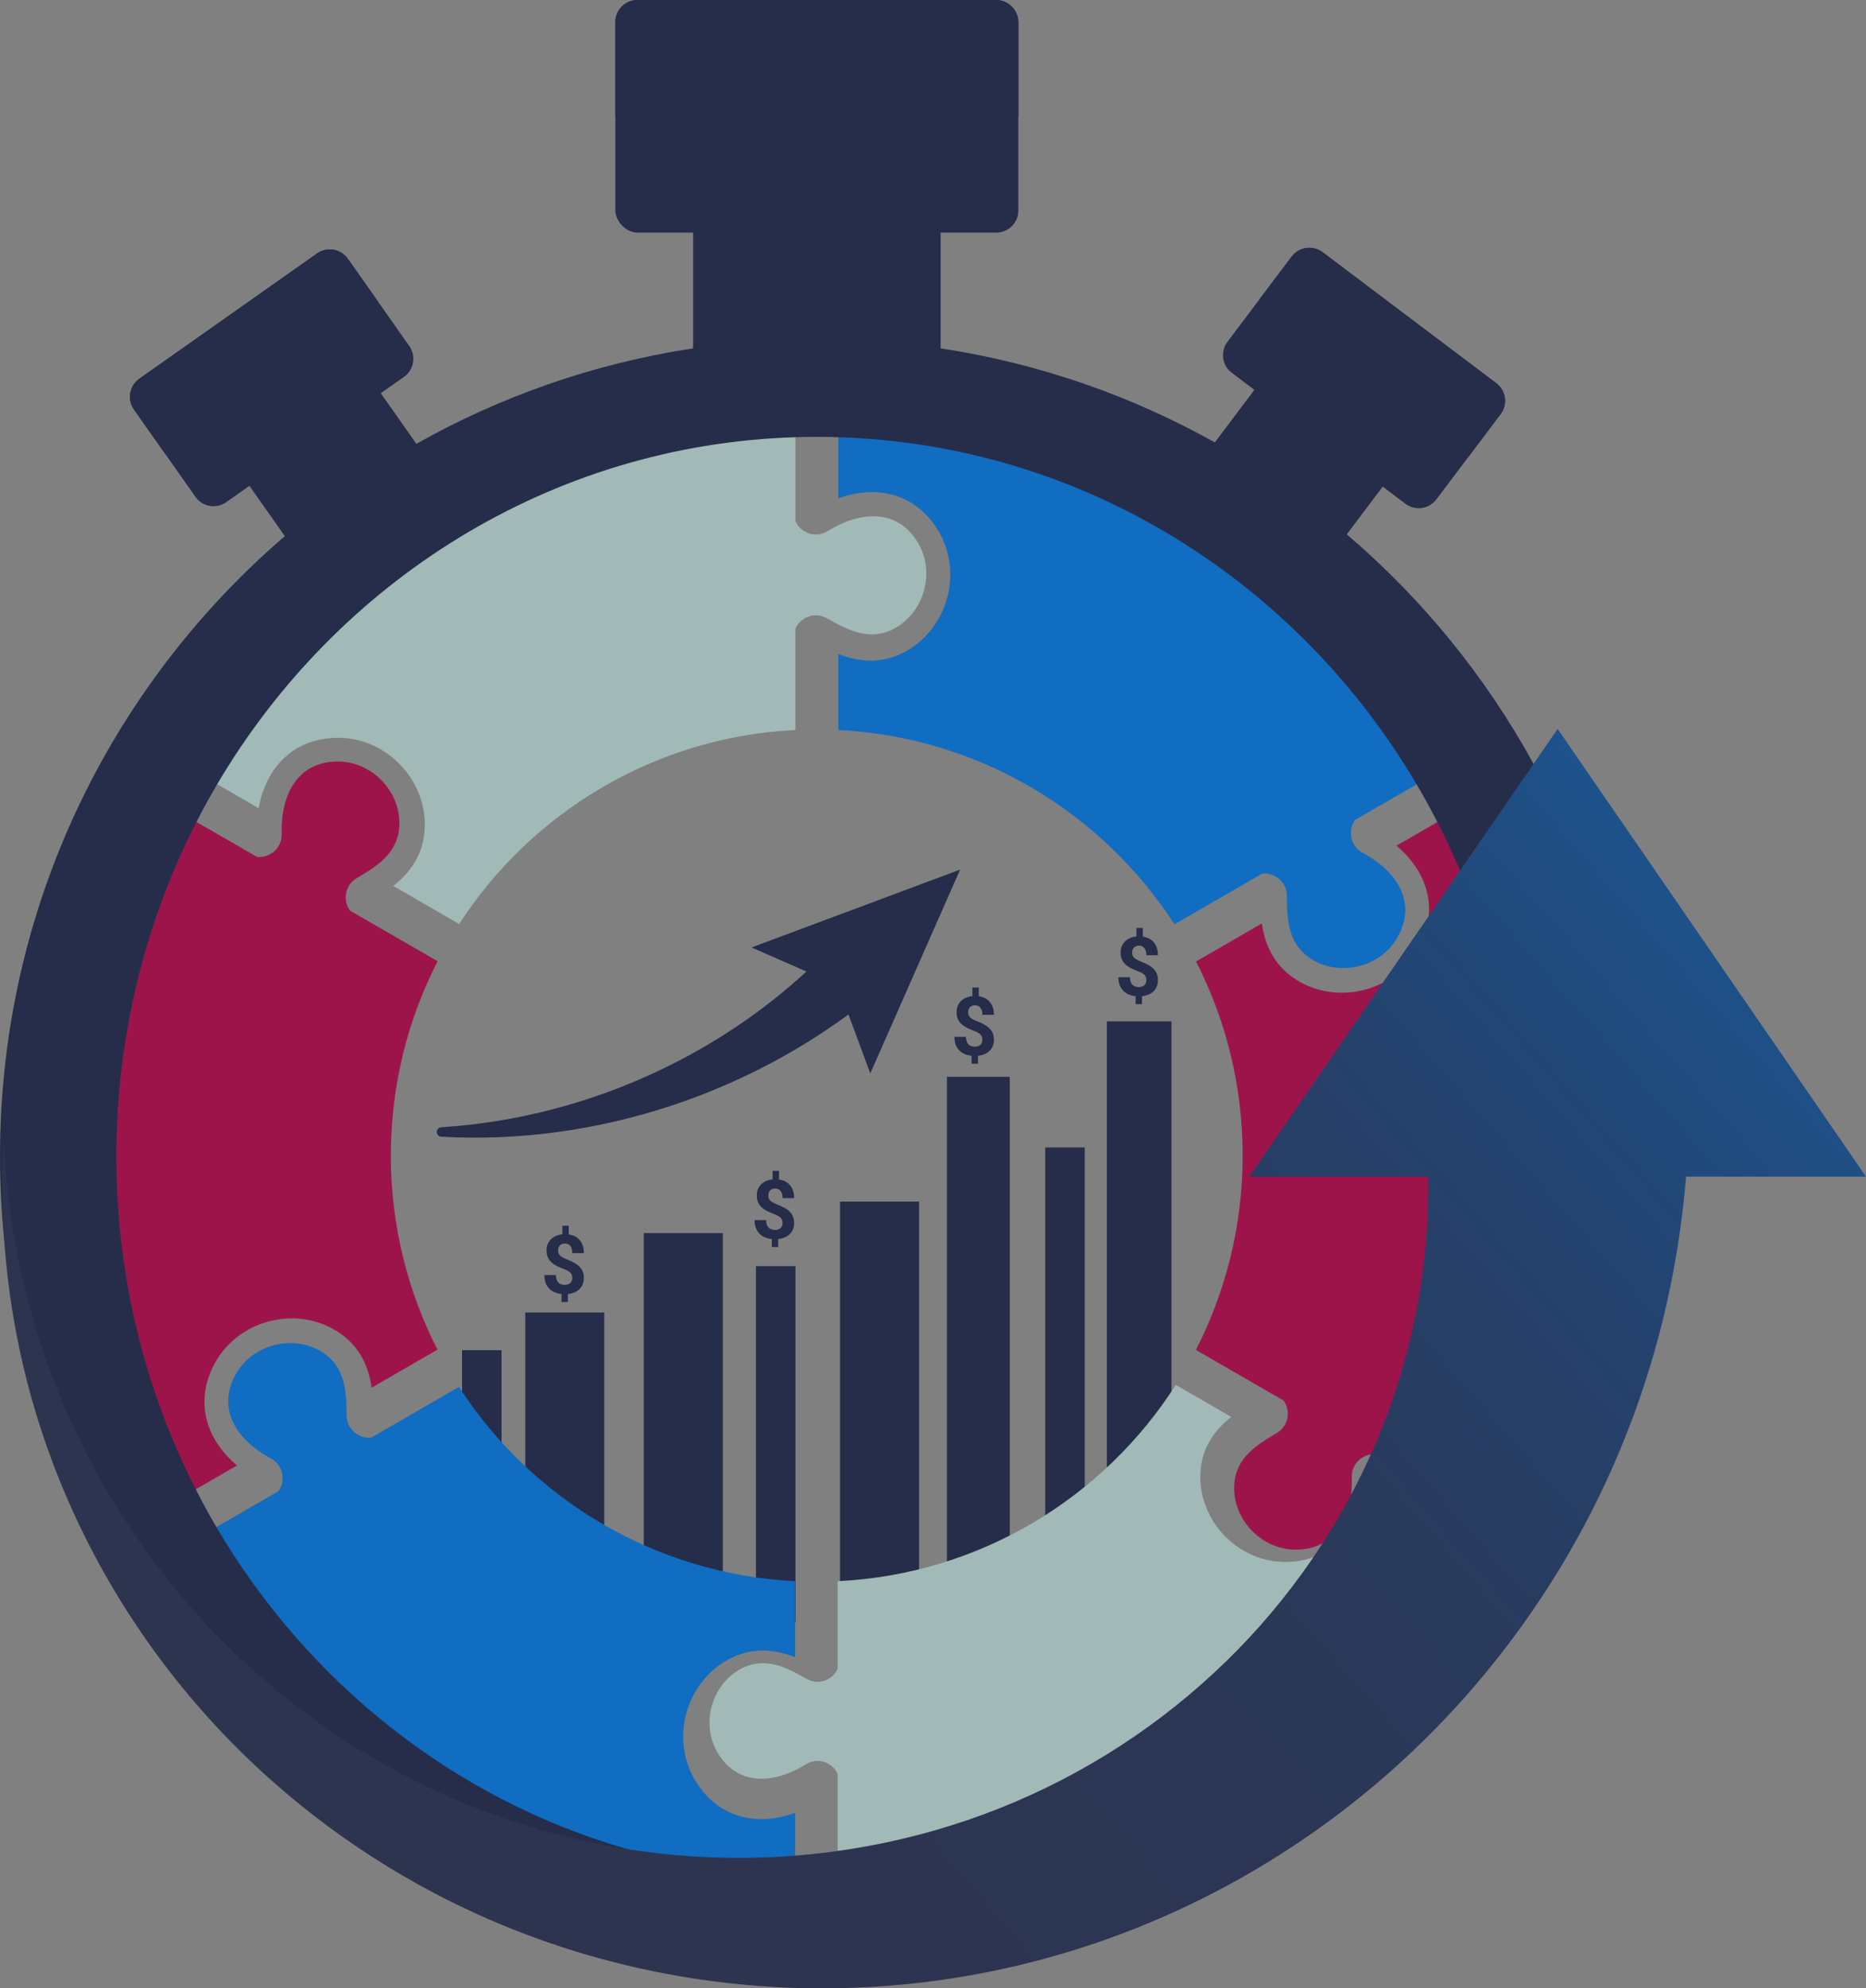 <?xml version="1.0" encoding="UTF-8"?> <svg xmlns="http://www.w3.org/2000/svg" xmlns:xlink="http://www.w3.org/1999/xlink" id="b" viewBox="0 0 1069.49 1139"><rect x="0" y="0" width="1069.49" height="1139" fill="#808080" stroke="none"/><defs><linearGradient id="d" x1="203.51" y1="1006.26" x2="1059.22" y2="259.45" gradientUnits="userSpaceOnUse"><stop offset=".08" stop-color="#2d3450"></stop><stop offset=".3" stop-color="#2c3553"></stop><stop offset=".47" stop-color="#293a5c"></stop><stop offset=".62" stop-color="#25426d"></stop><stop offset=".76" stop-color="#1f4e84"></stop><stop offset=".89" stop-color="#175ca1"></stop><stop offset=".9" stop-color="#175ea4"></stop><stop offset=".91" stop-color="#3975b1"></stop><stop offset=".91" stop-color="#6292c1"></stop><stop offset=".91" stop-color="#87acd0"></stop><stop offset=".92" stop-color="#a8c2dd"></stop><stop offset=".93" stop-color="#c3d5e7"></stop><stop offset=".93" stop-color="#d9e5f0"></stop><stop offset=".94" stop-color="#eaf0f6"></stop><stop offset=".95" stop-color="#f6f8fb"></stop><stop offset=".96" stop-color="#fdfdfe"></stop><stop offset="1" stop-color="#fff"></stop></linearGradient></defs><g id="c"><path d="M385.45,633.14c35.68-11.87,69.91-29.32,100.85-52.01l12.5,33.77,51.49-116.76-119.56,44.6,31.47,13.78c-24.82,22.86-53.5,42.11-84.64,56.83-38.61,18.26-81.07,29.61-124.66,32.39-1.35.08-2.46,1.17-2.54,2.55-.09,1.49,1.06,2.77,2.55,2.86,44.32,2.52,89.54-3.7,132.54-18Z" style="fill:#262d4a; stroke-width:0px;"></path><rect x="301.04" y="751.86" width="45.29" height="177.31" style="fill:#262d4a; stroke-width:0px;"></rect><rect x="264.81" y="773.43" width="22.65" height="155.75" style="fill:#262d4a; stroke-width:0px;"></rect><rect x="368.98" y="706.36" width="45.29" height="222.81" style="fill:#262d4a; stroke-width:0px;"></rect><rect x="481.47" y="688.32" width="45.29" height="240.86" style="fill:#262d4a; stroke-width:0px;"></rect><rect x="433.26" y="725.28" width="22.65" height="203.89" style="fill:#262d4a; stroke-width:0px;"></rect><rect x="599.07" y="657.31" width="22.65" height="271.87" style="fill:#262d4a; stroke-width:0px;"></rect><rect x="542.73" y="616.83" width="36.01" height="312.34" style="fill:#262d4a; stroke-width:0px;"></rect><rect x="634.4" y="585.07" width="37.03" height="344.11" style="fill:#262d4a; stroke-width:0px;"></rect><path d="M328.01,732.1c0-1.26-.35-2.25-1.04-3-.7-.74-1.88-1.43-3.55-2.06-1.67-.63-3.11-1.25-4.32-1.87-1.21-.62-2.25-1.33-3.11-2.14-.87-.8-1.54-1.75-2.02-2.84-.48-1.09-.72-2.38-.72-3.88,0-2.59.83-4.71,2.48-6.36,1.65-1.65,3.85-2.62,6.59-2.89v-4.91h3.67v4.98c2.71.38,4.83,1.51,6.36,3.39,1.53,1.88,2.3,4.31,2.3,7.29h-6.64c0-1.84-.38-3.21-1.14-4.12-.76-.91-1.77-1.37-3.04-1.37s-2.23.36-2.92,1.07c-.69.71-1.03,1.7-1.03,2.95,0,1.16.34,2.1,1.01,2.8.67.7,1.92,1.42,3.75,2.16,1.83.73,3.33,1.43,4.51,2.08,1.18.65,2.17,1.39,2.99,2.2.81.82,1.43,1.75,1.86,2.8.43,1.05.64,2.27.64,3.66,0,2.6-.81,4.72-2.43,6.34-1.62,1.62-3.86,2.58-6.71,2.87v4.57h-3.65v-4.55c-3.14-.34-5.57-1.45-7.29-3.34-1.72-1.89-2.58-4.41-2.58-7.54h6.64c0,1.82.43,3.22,1.3,4.19.86.97,2.11,1.46,3.73,1.46,1.35,0,2.41-.36,3.19-1.07.78-.71,1.17-1.67,1.17-2.88Z" style="fill:#262d4a; stroke-width:0px;"></path><path d="M448.51,700.62c0-1.26-.35-2.25-1.04-3-.7-.74-1.88-1.43-3.55-2.06-1.67-.63-3.11-1.25-4.32-1.87-1.21-.62-2.25-1.33-3.11-2.14-.87-.8-1.54-1.75-2.02-2.84-.48-1.09-.72-2.38-.72-3.88,0-2.59.83-4.71,2.48-6.36,1.65-1.65,3.85-2.62,6.59-2.89v-4.91h3.67v4.98c2.71.38,4.83,1.51,6.36,3.39,1.53,1.88,2.3,4.31,2.3,7.29h-6.64c0-1.84-.38-3.21-1.14-4.12-.76-.91-1.77-1.37-3.04-1.37s-2.23.36-2.92,1.07c-.69.71-1.03,1.7-1.03,2.95,0,1.16.34,2.1,1.01,2.8.67.7,1.92,1.42,3.75,2.16,1.83.73,3.33,1.43,4.51,2.08,1.18.65,2.17,1.39,2.99,2.2.81.82,1.43,1.75,1.86,2.8.43,1.05.64,2.27.64,3.66,0,2.6-.81,4.72-2.43,6.34-1.62,1.62-3.86,2.58-6.71,2.87v4.57h-3.65v-4.55c-3.14-.34-5.57-1.45-7.29-3.34-1.72-1.89-2.58-4.41-2.58-7.54h6.64c0,1.82.43,3.22,1.3,4.19.86.97,2.11,1.46,3.73,1.46,1.35,0,2.41-.36,3.19-1.07.78-.71,1.17-1.67,1.17-2.88Z" style="fill:#262d4a; stroke-width:0px;"></path><path d="M563.03,595.64c0-1.26-.35-2.25-1.04-3-.7-.74-1.88-1.43-3.55-2.06-1.67-.63-3.11-1.25-4.32-1.87-1.21-.62-2.25-1.33-3.11-2.14-.87-.8-1.54-1.75-2.02-2.84-.48-1.09-.72-2.38-.72-3.88,0-2.59.83-4.71,2.48-6.36,1.65-1.65,3.85-2.62,6.59-2.89v-4.91h3.67v4.98c2.71.38,4.83,1.51,6.36,3.39,1.53,1.88,2.3,4.31,2.3,7.29h-6.64c0-1.84-.38-3.21-1.14-4.12-.76-.91-1.77-1.37-3.04-1.37s-2.23.36-2.92,1.07c-.69.71-1.03,1.7-1.03,2.95,0,1.16.34,2.1,1.01,2.8.67.7,1.92,1.42,3.75,2.16,1.83.73,3.33,1.43,4.51,2.08,1.18.65,2.17,1.39,2.99,2.2.81.82,1.43,1.75,1.86,2.8.43,1.05.64,2.27.64,3.66,0,2.6-.81,4.72-2.43,6.34-1.62,1.62-3.86,2.58-6.71,2.87v4.57h-3.65v-4.55c-3.14-.34-5.57-1.45-7.29-3.34-1.72-1.89-2.58-4.41-2.58-7.54h6.64c0,1.82.43,3.22,1.3,4.19.86.97,2.11,1.46,3.73,1.46,1.35,0,2.41-.36,3.19-1.07.78-.71,1.17-1.67,1.17-2.88Z" style="fill:#262d4a; stroke-width:0px;"></path><path d="M657.03,561.49c0-1.26-.35-2.25-1.04-3-.7-.74-1.88-1.43-3.55-2.06-1.67-.63-3.11-1.25-4.32-1.87-1.21-.62-2.25-1.33-3.11-2.14-.87-.8-1.54-1.75-2.02-2.84-.48-1.09-.72-2.38-.72-3.88,0-2.59.83-4.71,2.48-6.36,1.65-1.65,3.85-2.62,6.59-2.89v-4.91h3.67v4.98c2.71.38,4.83,1.51,6.36,3.39,1.53,1.88,2.3,4.31,2.3,7.29h-6.64c0-1.84-.38-3.21-1.14-4.12-.76-.91-1.77-1.37-3.04-1.37s-2.23.36-2.92,1.07c-.69.71-1.03,1.7-1.03,2.95,0,1.16.34,2.1,1.01,2.8.67.7,1.92,1.42,3.75,2.16,1.83.73,3.33,1.43,4.51,2.08,1.18.65,2.17,1.39,2.99,2.2.81.82,1.43,1.75,1.86,2.8.43,1.05.64,2.27.64,3.66,0,2.6-.81,4.72-2.43,6.34-1.62,1.62-3.86,2.58-6.71,2.87v4.57h-3.65v-4.55c-3.14-.34-5.57-1.45-7.29-3.34-1.72-1.89-2.58-4.41-2.58-7.54h6.64c0,1.82.43,3.22,1.3,4.19.86.97,2.11,1.46,3.73,1.46,1.35,0,2.41-.36,3.19-1.07.78-.71,1.17-1.67,1.17-2.88Z" style="fill:#262d4a; stroke-width:0px;"></path><path d="M512.77,359.94c-13.98,7.6-26.3,1.36-38.8-5.76-6.91-3.95-15.17-.68-18.1,5.9v58.07c-80.81,3.99-151.29,47.28-192.72,111.16l-37.73-21.8c9.09-7.18,17.64-17.64,18.06-33.98.34-13.1-4.92-26.16-14.43-35.83-9.52-9.7-22.46-15.22-35.65-15.08-12.87.1-23.98,4.65-32.12,13.15-6.64,6.92-11.09,16.29-13.05,27.18l-23.76-13.72-9.93-5.74-25.66-14.81c23.81-38.65,53.37-73.37,87.48-102.98,23.16-20.11,48.41-37.87,75.4-52.89,44.38-24.74,93.43-42.1,145.5-50.41,18.78-3.01,37.93-4.83,57.41-5.4l.09-.04h1.11v81.6c3.01,6.74,11.6,9.97,18.53,5.65,17.78-11.09,39.77-13.63,51.85,6.93,9.82,16.66,3.52,39.53-13.49,48.78Z" style="fill:#a2bab7; stroke-width:0px;"></path><path d="M224.01,661.94c0,40.05,9.64,77.84,26.73,111.19l-37.72,21.78c-1.67-11.47-6.45-24.1-20.39-32.64-11.17-6.85-25.11-8.82-38.24-5.42-13.15,3.4-24.41,11.84-30.88,23.34-6.35,11.2-7.97,23.1-4.68,34.4,2.68,9.22,8.57,17.74,17.02,24.88l-23.66,13.65-9.93,5.74-25.76,14.88c-68.93-127.76-73.83-286.34-.42-422.63v-.09l.56-.96,26.03,15.03,9.93,5.74,34.72,20.04c7.33.76,14.42-5.06,14.14-13.23-.7-20.94,8.09-41.25,31.94-41.45,19.32-.15,36,16.74,35.5,36.07-.41,15.91-11.96,23.47-24.4,30.73-6.86,4-8.16,12.8-3.93,18.62l50.25,29.01c-17.14,33.38-26.81,71.22-26.81,111.32Z" style="fill:#9d144b; stroke-width:0px;"></path><path d="M393.44,981.11c-3.63,13.09-1.94,27.06,4.77,38.42,6.53,11.09,16.02,18.43,27.46,21.24,9.32,2.29,19.66,1.45,30.06-2.28v68.53c-144.7-4.17-284.1-78.81-365.51-209.83-.01-.01-.03-.03-.03-.04-.23-.36-.46-.71-.68-1.07l-.08-.06-.56-.96,25.21-14.56,9.94-5.74,35.52-20.51c4.33-5.98,2.83-15.03-4.37-18.86-18.5-9.85-31.69-27.63-19.94-48.39,9.52-16.81,32.49-22.8,48.99-12.71,13.58,8.31,14.34,22.09,14.42,36.48.04,7.95,7,13.49,14.17,12.72l50.26-29.01c41.39,63.9,111.84,107.22,192.64,111.28v43.59c-10.76-4.28-24.1-6.46-38.46,1.35-11.52,6.26-20.2,17.34-23.82,30.41Z" style="fill:#106dc1; stroke-width:0px;"></path><path d="M839.3,888.81c-74.57,120.95-206.6,202.71-358.03,207.18l-.09.04h-1.08v-79.88c-2.94-6.59-11.36-9.75-18.14-5.52-17.4,10.86-38.93,13.33-50.76-6.78-9.6-16.32-3.44-38.7,13.21-47.75,13.68-7.43,25.74-1.34,37.97,5.65,6.76,3.85,14.85.65,17.72-5.79v-50.2c81.46-3.94,152.44-47.8,193.79-112.45l31.76,18.34c-8.9,7.02-17.27,17.26-17.68,33.26-.33,12.82,4.82,25.61,14.12,35.08,9.32,9.48,21.99,14.89,34.9,14.75,5.65-.05,10.95-.97,15.79-2.73,5.97-2.14,11.26-5.56,15.65-10.15,6.5-6.78,10.85-15.93,12.76-26.59l31.79,18.35,9.93,5.72,16.38,9.46Z" style="fill:#a2bab7; stroke-width:0px;"></path><path d="M860.17,872.78v.09s-.56.96-.56.96l-25.6-14.77-9.93-5.74-35.15-20.29c-1.08-.11-2.15-.08-3.2.08-6.07.92-11.19,6.18-10.95,13.15.11,3.4-.03,6.78-.43,10.07-1.48,11.85-6.54,22.41-16.29,27.72-4.18,2.28-9.22,3.59-15.21,3.65-19.34.17-36-16.72-35.5-36.07.41-15.9,11.94-23.45,24.38-30.72,6.87-4,8.17-12.8,3.93-18.62l-50.25-29.01c17.13-33.38,26.81-71.23,26.81-111.33s-9.65-77.83-26.73-111.18l37.72-21.78c1.67,11.47,6.45,24.1,20.39,32.64,11.18,6.83,25.12,8.81,38.25,5.42,3.76-.98,7.35-2.36,10.73-4.1,8.46-4.37,15.53-11.03,20.15-19.23,3.48-6.17,5.53-12.53,6.13-18.9.5-5.2.01-10.41-1.47-15.5-2.68-9.22-8.57-17.74-17-24.88l23.42-13.52,9.93-5.72,26-15.02c1.55,2.88,3.07,5.77,4.56,8.68,64.55,126.22,67.6,280.73-4.14,413.95Z" style="fill:#9d144b; stroke-width:0px;"></path><path d="M847.36,428.86l-25.51,14.72-9.92,5.72-35.26,20.36c-4.33,5.98-2.83,15.03,4.38,18.87,18.5,9.85,31.68,27.63,19.92,48.39-9.52,16.81-32.48,22.8-48.99,12.71-13.58-8.31-14.34-22.09-14.42-36.49-.04-7.94-7-13.47-14.16-12.72l-50.27,29.04c-41.39-63.91-111.84-107.25-192.64-111.29v-43.59c10.77,4.28,24.1,6.46,38.47-1.35,11.51-6.26,20.19-17.34,23.81-30.41,3.63-13.09,1.95-27.06-4.77-38.42-6.53-11.09-16.02-18.43-27.46-21.24-9.32-2.29-19.64-1.45-30.06,2.28v-68.53c19.68.56,39.25,2.43,58.6,5.57,50.11,8.13,98.67,24.75,143.39,49.28,26.81,14.68,52.24,32.22,75.78,52.45,33.86,29.09,63.84,63.77,88.45,103.64l.09.06.55.96Z" style="fill:#106dc1; stroke-width:0px;"></path><rect x="687.37" y="205.02" width="136.74" height="92.09" transform="translate(100.32 703.4) rotate(-52.99)" style="fill:#262d4a; stroke-width:0px;"></rect><path d="M857.56,219.49l-99.49-75c-5.59-4.22-13.55-3.1-17.76,2.49l-36.8,48.82c-4.22,5.59-3.1,13.55,2.49,17.76l99.49,75c5.59,4.22,13.55,3.1,17.76-2.49l36.8-48.82c4.22-5.59,3.1-13.55-2.49-17.76Z" style="fill:#262d4a; stroke-width:0px;"></path><path d="M857.56,219.49l-99.49-75c-5.59-4.22-13.55-3.1-17.76,2.49l-18.4,24.41,119.75,90.27,18.4-24.41c4.22-5.59,3.1-13.55-2.49-17.76Z" style="fill:#262d4a; stroke-width:0px;"></path><rect x="134.56" y="183.41" width="92.09" height="136.74" transform="translate(-112.04 149.95) rotate(-35.16)" style="fill:#262d4a; stroke-width:0px;"></rect><path d="M199.39,148.25c-4.03-5.73-11.95-7.1-17.67-3.06l-101.86,71.76c-5.73,4.03-7.1,11.95-3.06,17.67l35.21,49.98c4.03,5.73,11.95,7.1,17.67,3.06l101.86-71.76c5.73-4.03,7.1-11.95,3.06-17.67l-35.21-49.98Z" style="fill:#262d4a; stroke-width:0px;"></path><path d="M181.71,145.18l-101.86,71.76c-5.73,4.03-7.1,11.95-3.06,17.67l17.6,24.99,122.6-86.36-17.6-24.99c-4.03-5.73-11.95-7.1-17.67-3.06Z" style="fill:#262d4a; stroke-width:0px;"></path><rect x="397.26" y="27.94" width="141.84" height="210.62" style="fill:#262d4a; stroke-width:0px;"></rect><rect x="352.68" width="230.99" height="133.25" rx="12.68" ry="12.68" style="fill:#262d4a; stroke-width:0px;"></rect><path d="M570.99,0h-205.63c-7.01,0-12.68,5.68-12.68,12.68v53.94h230.99V12.68c0-7.01-5.68-12.68-12.68-12.68Z" style="fill:#262d4a; stroke-width:0px;"></path><path d="M870.73,449.52c-26.95-50.85-63.24-95.98-106.6-133.1-23.3-19.96-48.65-37.6-75.69-52.58-45.56-25.24-95.91-42.88-149.34-51.23-23.11-3.63-46.79-5.51-70.92-5.51s-47.81,1.87-70.92,5.51c-54.14,8.45-105.11,26.46-151.14,52.22-26.95,15.08-52.2,32.82-75.4,52.89C74.07,401.19,12.9,524.64,12.9,662.38c0,46.31,6.92,91.01,19.78,133.11-.01.01-.01.03.01.03,56.93,186.5,230.37,322.14,435.49,322.14,251.44,0,455.27-203.83,455.27-455.28,0-76.9-19.07-149.34-52.72-212.86ZM359.61,1059.25c-99.53-28.62-183.44-95.64-235.58-184.51-4.16-7.06-8.11-14.28-11.84-21.62-29.06-57.03-45.5-121.92-45.5-190.75s16.6-134.31,45.91-191.54c3.75-7.33,7.72-14.53,11.88-21.59,68.36-115.9,190.79-194.45,331.4-198.78,4.09-.14,8.2-.2,12.31-.2s8.23.06,12.33.2c140.62,4.33,263.06,82.9,331.42,198.85,4.16,7.06,8.12,14.26,11.88,21.59,4.65,9.1,9,18.39,12.99,27.88,21.16,50.15,32.89,105.47,32.89,163.6,0,68.91-16.48,133.86-45.61,190.94-3.51,6.88-7.2,13.65-11.09,20.31-68.19,117.05-191.35,196.48-332.89,200.7-3.96.13-7.93.19-11.92.19s-8.32-.06-12.47-.2c-33.19-1.03-65.39-6.21-96.08-15.05t-.03,0Z" style="fill:#262d4a; stroke-width:0px;"></path><path d="M878.95,437.58c-27.48-50.12-63.87-94.66-107.05-131.48-23.34-19.92-48.65-37.59-75.61-52.67-47.85-26.73-100.88-45.33-157.19-53.88-23.13-3.52-46.82-5.34-70.92-5.34s-47.79,1.82-70.92,5.34c-56.88,8.64-110.39,27.52-158.61,54.68-26.9,15.16-52.13,32.9-75.4,52.89C63.3,392.98,0,520.28,0,662.38c0,16.57.85,32.92,2.56,49.05-.01.06,0,.13.01.19,24.59,235.43,223.66,418.94,465.61,418.94,258.56,0,468.18-209.6,468.18-468.18,0-81.48-20.8-158.08-57.41-224.8ZM271.92,1035.36h-.01c-65.15-36.21-119.74-89.86-157.83-154.87-4.14-7.07-8.09-14.29-11.83-21.62-29.99-58.74-46.96-125.58-46.96-196.49s17.12-138.35,47.37-197.28c3.76-7.33,7.72-14.53,11.88-21.59,70.32-119.45,196.46-200.4,341.33-204.75,4.09-.13,8.2-.19,12.31-.19s8.23.06,12.33.19c144.89,4.36,271.04,85.34,341.34,204.82,4.17,7.06,8.13,14.26,11.89,21.59,3.77,7.37,7.35,14.86,10.71,22.49,23.53,53.27,36.62,112.42,36.62,174.72,0,70.99-17,137.91-47.06,196.68-3.52,6.88-7.2,13.64-11.09,20.29-70.14,120.61-197.02,202.44-342.82,206.67-3.95.11-7.93.18-11.92.18s-8.32-.06-12.47-.19c-66.4-2.01-128.84-20.13-183.79-50.65Z" style="fill:#262d4a; stroke-width:0px;"></path><path d="M1069.49,674.03l-88.37-128.24-88.37-128.24-88.37,128.24-88.37,128.24h102.58c.6,42.72-6.07,85.79-20.21,126.96-16.11,47.08-41.92,91.58-75.79,129.86-33.86,38.26-75.71,70.25-122.69,93.07-46.96,22.89-99.01,36.49-152.53,39.64-53.49,3.09-108.06-4.28-159.7-22.36-51.64-18-100.27-46.59-141.99-83.89-41.71-37.3-76.47-83.28-101.18-134.82-24.78-51.51-39.36-108.55-42.5-166.87-3.1,58.3,5.24,117.84,25.21,174.04,19.89,56.2,51.26,108.96,92,154.12,40.74,45.15,90.85,82.69,146.95,109.29,28.04,13.31,57.54,23.9,87.95,31.51,30.4,7.62,61.7,12.24,93.25,13.84,31.55,1.52,63.45.02,95.07-4.66,31.61-4.67,62.93-12.5,93.3-23.41,60.76-21.78,117.65-55.92,166.25-100.11,48.59-44.18,88.91-98.42,117.4-159.08,14.26-30.31,25.57-62.2,33.66-95.02,6.63-26.88,11.05-54.39,13.33-82.11h103.1Z" style="fill:url(#d); stroke-width:0px;"></path></g></svg> 